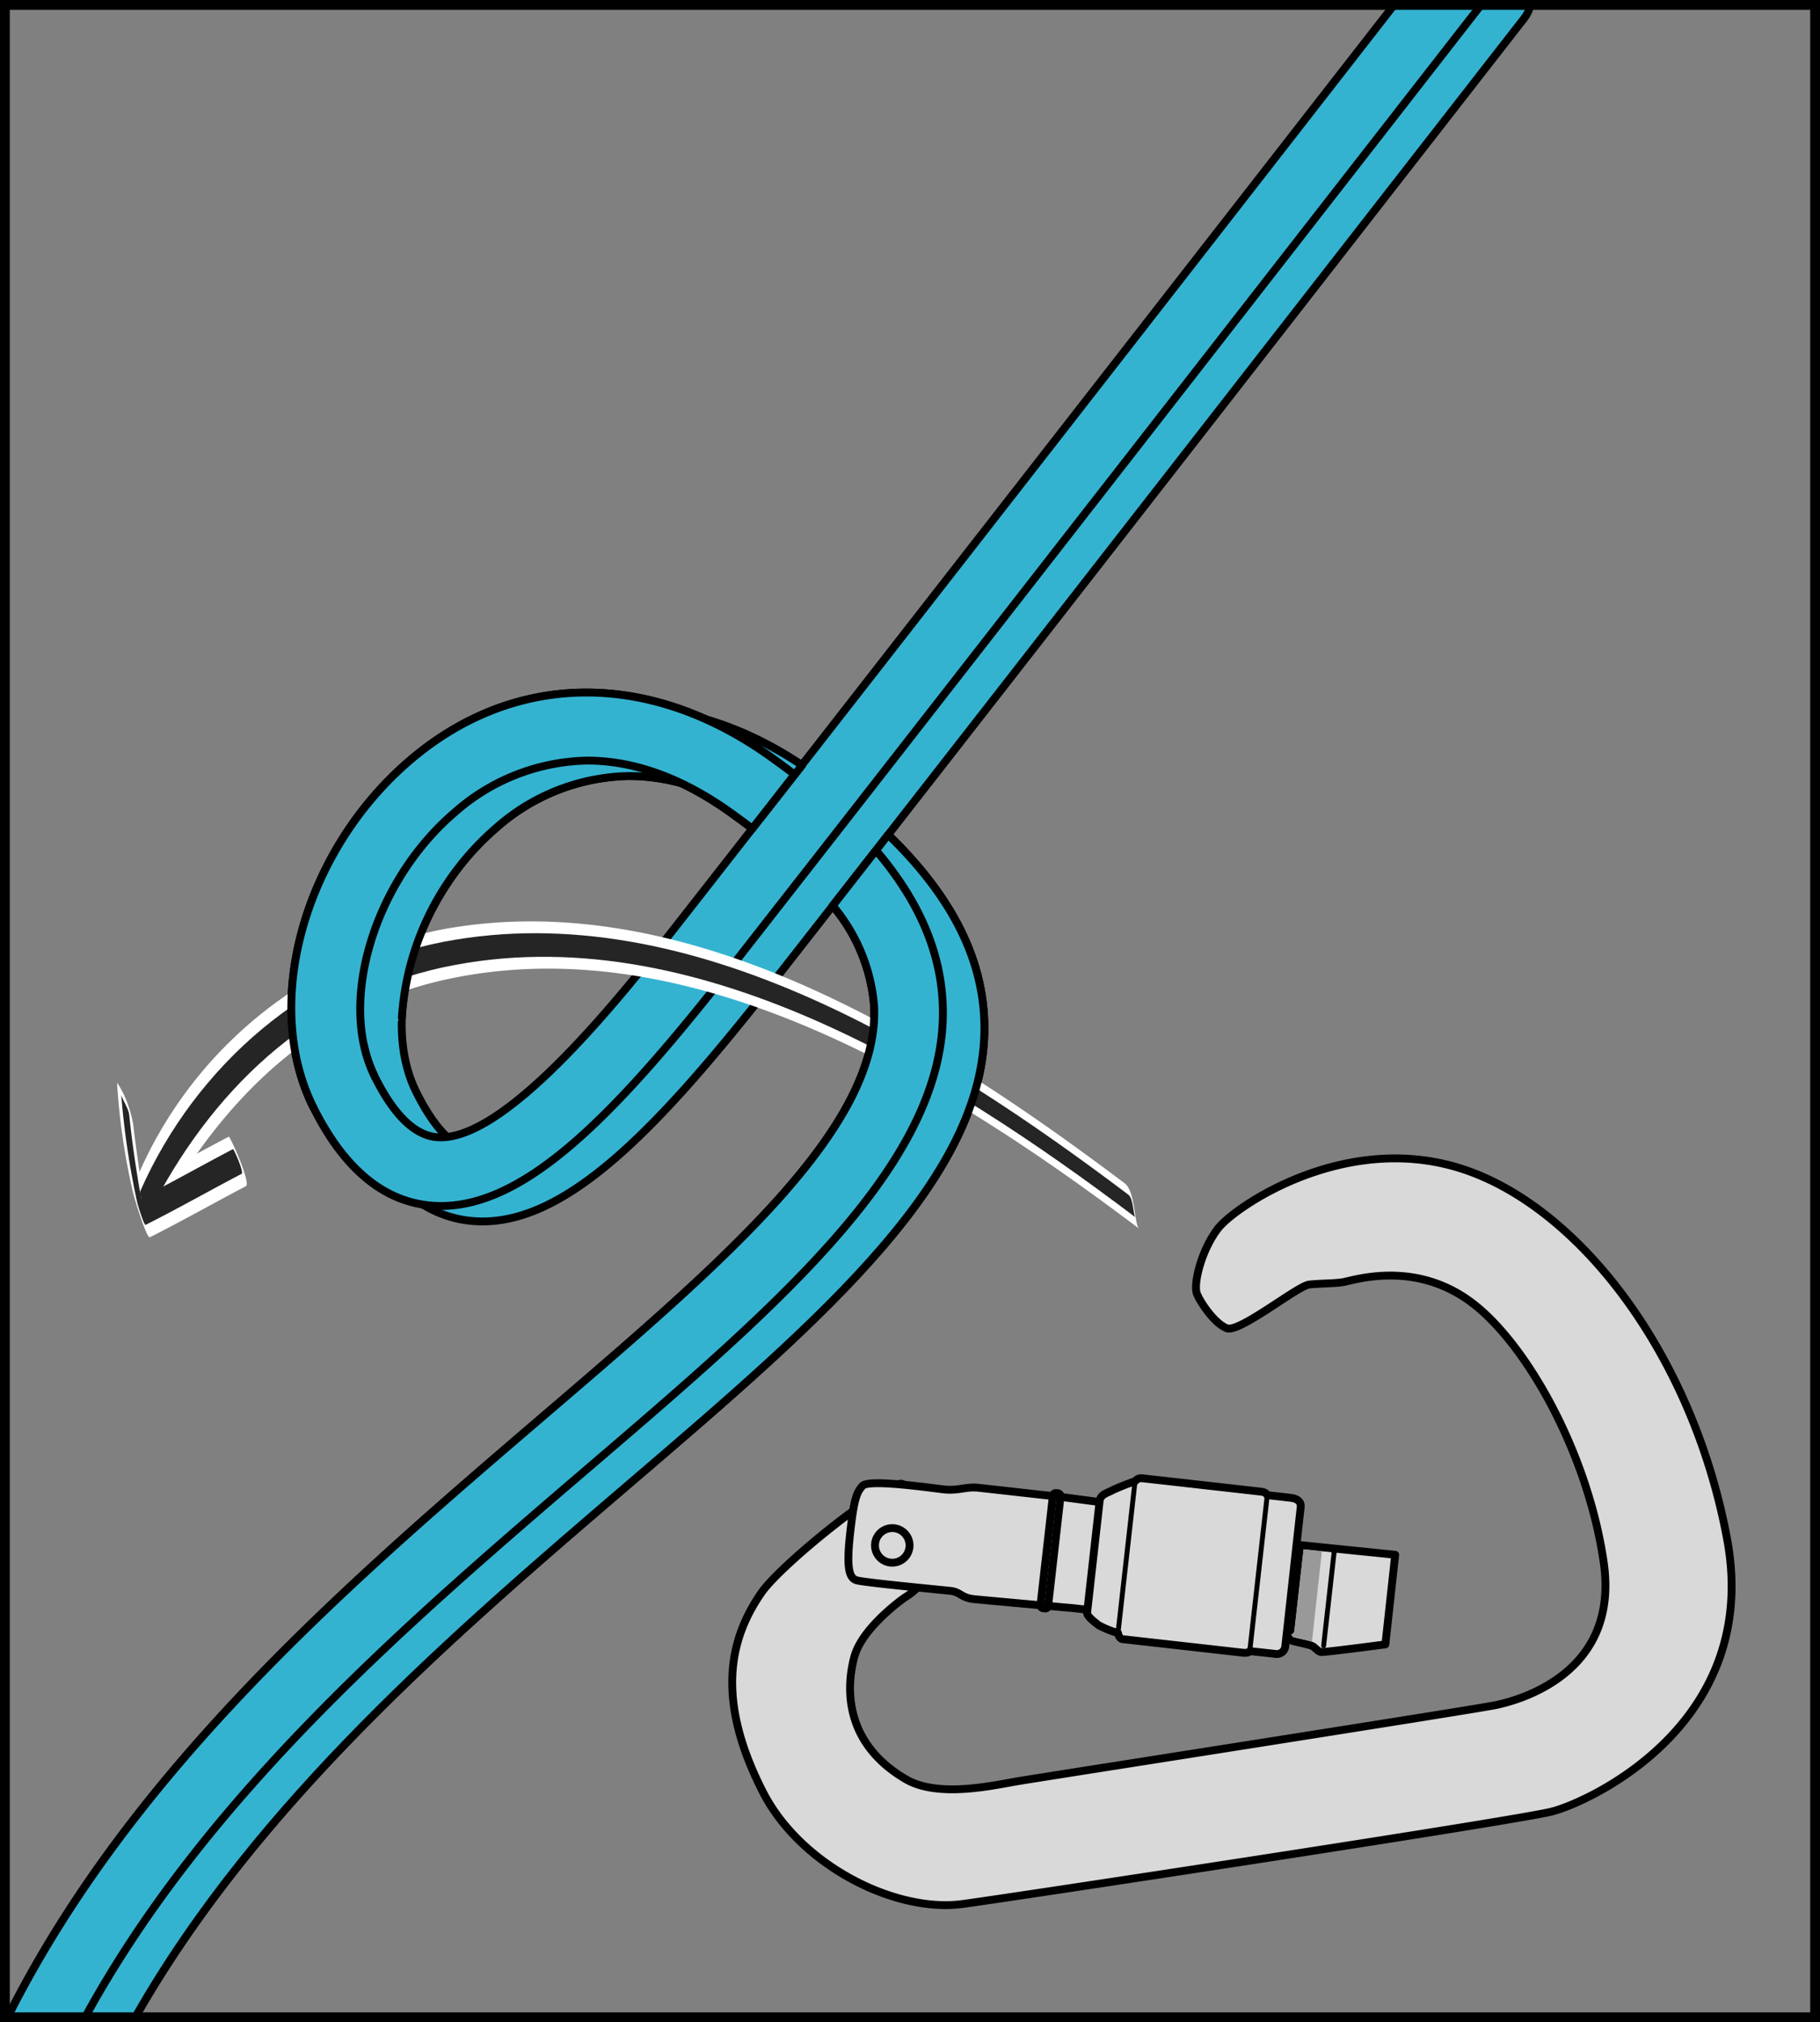 <svg xmlns="http://www.w3.org/2000/svg" xmlns:xlink="http://www.w3.org/1999/xlink" viewBox="0 0 185.603 206.186"><rect x="0" y="0" width="185.603" height="206.186" fill="#808080" stroke="none"/><defs><clipPath id="clip-path"><rect x="0.5" y="0.5" width="184.603" height="205.186" fill="none"/></clipPath></defs><title>ski-rappel-17</title><g id="Calque_2" data-name="Calque 2"><g id="Calque_1-2" data-name="Calque 1"><g clip-path="url(#clip-path)"><line x1="82.876" y1="158.416" x2="88.469" y2="164.993" fill="none" stroke="#000" stroke-linecap="round" stroke-linejoin="round" stroke-width="0.8"/><path d="M122.055,131.897c-.368-.983.444-4.423,2.162-6.642,1.717-2.212,12.919-9.918,24.822-6.095,11.91,3.819,23.552,18.818,27.084,37.736,3.54,18.913-14.146,26.854-17.828,27.805-3.683.957-57.298,9.093-60.298,9.457-6.848.827-16.4-3.997-20.207-11.464-4.866-9.532-3.346-15.674-.133-20.309,2.039-2.936,12.867-11.641,14.394-11.069,1.547.566,3.646,3.851,3.565,4.917a29.142,29.142,0,0,1-1.502,5.002,6.454,6.454,0,0,1-1.826,1.638c-.491.34-4.363,3.162-5.158,6.034-.786,2.876-1.241,8.736,5.279,12.525,3.283,1.904,8.909.609,11.268.203,2.36-.402,46.792-7.328,48.954-7.798,2.164-.473,12.56-3.146,10.916-14.52-1.644-11.379-8.167-22.872-13.926-26.84-5.757-3.985-11.754-1.872-12.695-1.741-.924.143-2.427.122-3.422.243-1.189.138-7.107,4.933-8.387,4.456C123.833,134.952,122.365,132.713,122.055,131.897Z" fill="#d9d9d9" stroke="#000" stroke-linecap="round" stroke-linejoin="round" stroke-width="0.8"/><path d="M141.28,167.666l1.002-9.138s-9.086-.924-10.07-1.031c-.991-.118-3.248-2.137-3.528-2.173-.287-.029-20.249-2.661-20.249-2.661s-.111-.018-.295-.03l.013-.05a.318.318,0,0,0-.268-.333l-.182-.012a.292.292,0,0,0-.327.263l-.008.04c-2.119-.233-6.69-.748-7.608-.846-1.191-.138-2.021.327-3.484.172-1.465-.166-7.675-1.076-8.314-.366-.658.703-.89,1.529-1.27,4.882-.371,3.357-.148,4.516.671,4.749.825.241,8.611.97,9.582,1.08.986.107,1.06.681,2.317.831.756.084,4.19.388,6.854.635a.296.296,0,0,0,.256.303l.19.022a.283.283,0,0,0,.325-.262h0c1.432.135,2.476.221,2.476.221s20.218,2.276,20.989,2.357c.77.09.809.256.966.482.145.217.146.406.511.515.367.115,1.797.386,2.035.537.246.14.534.534.858.59C135.047,168.493,141.28,167.666,141.28,167.666Z" fill="#d9d9d9" stroke="#000" stroke-linecap="round" stroke-linejoin="round" stroke-width="0.8"/><line x1="108.152" y1="152.583" x2="106.888" y2="163.741" fill="none" stroke="#000" stroke-linecap="round" stroke-linejoin="round" stroke-width="0.8"/><line x1="106.11" y1="163.655" x2="107.374" y2="152.5" fill="none" stroke="#000" stroke-linecap="round" stroke-linejoin="round" stroke-width="0.8"/><line x1="136.094" y1="157.905" x2="134.982" y2="167.811" fill="none" stroke="#000" stroke-linecap="round" stroke-linejoin="round" stroke-width="0.5"/><line x1="132.582" y1="157.576" x2="131.603" y2="166.252" fill="none" stroke="#000" stroke-linecap="round" stroke-linejoin="round" stroke-width="0.8"/><path d="M90.803,159.325a1.762,1.762,0,1,1,1.942-1.56A1.764,1.764,0,0,1,90.803,159.325Z" fill="none" stroke="#000" stroke-linecap="round" stroke-linejoin="round" stroke-width="0.8"/><path d="M132.643,153.677c.069-.645-.468-.896-1.038-.957-.555-.067-2.369-.27-2.369-.27s-.081-.298-.639-.356c-.559-.066-11.625-1.314-12.125-1.366a.798.798,0,0,0-.721.307,22.302,22.302,0,0,0-2.205.866c-.745.382-1.334.487-1.412,1.187-.076.711-1.228,10.95-1.27,11.336-.04.382.836,1.022,1.194,1.298a10.146,10.146,0,0,0,1.955.789s.079.579.494.625c.423.047,11.481,1.288,12.187,1.374.701.078.755-.16.755-.16s2.323.252,2.627.289a.871.871,0,0,0,.999-.798C131.155,167.118,132.643,153.677,132.643,153.677Z" fill="#d9d9d9" stroke="#000" stroke-linecap="round" stroke-linejoin="round" stroke-width="0.8"/><line x1="129.236" y1="152.451" x2="127.449" y2="168.35" fill="none" stroke="#000" stroke-linecap="round" stroke-linejoin="round" stroke-width="0.5"/><line x1="115.751" y1="151.035" x2="114.013" y2="166.511" fill="none" stroke="#000" stroke-linecap="round" stroke-linejoin="round" stroke-width="0.5"/><path d="M5.815,205.689l.083-.159c12.901-24.59,34.63-43.199,53.873-59.679,18.334-15.701,34.168-29.262,33.605-41.669-.203-4.479-2.55-8.947-7.129-13.524-3.104,3.974-5.687,7.277-7.535,9.636-12.243,15.62-21.657,25.114-30.73,24.184-4.775-.489-8.75-3.866-11.812-10.036-5.258-10.596-.921-26.12,9.875-35.344,10.594-9.051,24.294-9.22,36.646-.447q1.334.948,2.566,1.896c19.736-25.291,52.754-67.697,62.105-79.708L147.627.5l8.446.001s-.069.272-.116.405a3.496,3.496,0,0,1-.538.981c-.507.65-41.85,53.759-64.842,83.224,6.278,6.074,9.498,12.263,9.792,18.754.718,15.819-16.318,30.409-36.044,47.304-17.88,15.313-37.962,32.512-50.445,54.362l-.088.154ZM64.136,79.127a20.953,20.953,0,0,0-13.543,5.293C42.406,91.414,38.673,103.737,42.441,111.33c1.923,3.875,4.027,5.956,6.254,6.184,7.058.746,19.286-14.876,24.507-21.538,1.891-2.412,4.55-5.813,7.75-9.911q-1.107-.85-2.313-1.707C73.211,80.503,68.332,79.127,64.136,79.127Z" fill="#34b3d1" stroke="#000" stroke-linecap="round" stroke-linejoin="round" stroke-width="0.8"/><path d="M90.576,85.111c-2.079,2.664-5.655,7.244-5.655,7.244l.433-.555c.196-.251,3.978-5.095,3.978-5.095l.022.027c4.302,5.051,6.538,10.201,6.781,15.558.718,15.819-16.318,30.409-36.044,47.304-18.305,15.677-38.918,33.33-51.322,55.928l-.089.163H.778l.075-.148c12.787-25.377,35.033-44.429,54.686-61.261,18.334-15.701,34.168-29.262,33.604-41.669a18.068,18.068,0,0,0-4.222-10.253m-2.908-3.272c-3.104,3.974-5.687,7.277-7.535,9.636-12.242,15.62-21.65,25.114-30.73,24.184-4.775-.489-8.75-3.865-11.812-10.036-5.258-10.596-.92-26.12,9.875-35.344,10.596-9.052,24.295-9.219,36.646-.447q1.334.948,2.566,1.896C99.979,54.683,131.183,14.609,141.909.832L142.168.5,151.039.5l-.227.292C146.599,6.203,108.189,55.542,86.343,83.537,85.19,85.014,82.014,89.083,82.014,89.083ZM59.903,77.552a20.955,20.955,0,0,0-13.543,5.293c-8.187,6.994-11.92,19.317-8.152,26.91,1.923,3.875,4.027,5.956,6.254,6.184,7.038.746,19.286-14.876,24.507-21.538,1.891-2.412,4.55-5.813,7.75-9.911q-1.107-.85-2.313-1.707C68.977,78.928,64.099,77.552,59.903,77.552Z" fill="#34b3d1" stroke="#000" stroke-linecap="round" stroke-linejoin="round" stroke-width="0.8"/><path d="M76.719,84.49s2.702-3.461,4.306-5.518" fill="#34b3d1" stroke="#000" stroke-linecap="round" stroke-linejoin="round" stroke-width="0.8"/><path d="M114.711,120.665C95.553,106.229,70.138,89.997,44.858,94.811a42.994,42.994,0,0,0-30.951,25.42c-.506,1.22,2.011,4.095,1.646,4.779,6.562-12.296,16.017-22.172,30.151-25.187,25.367-5.412,51.249,10.974,70.451,25.443-.47-.354-.38-3.8-1.444-4.602Z" fill="#fff"/><path d="M11.94,110.456a67.488,67.488,0,0,0,1.601,11.031c.084.441,1.403,4.838,1.748,4.664,3.299-1.658,6.506-3.488,9.779-5.197.567-.296-1.609-5.121-1.74-5.053-3.273,1.709-6.479,3.539-9.779,5.197l1.748,4.664c-.706-3.686-1.267-7.396-1.717-11.121a12.24,12.24,0,0,0-.904-2.934c-.092-.229-.741-1.445-.737-1.251Z" fill="#fff"/><path d="M115.072,121.815C95.929,107.391,70.531,91.198,45.275,96.022c-13.846,2.645-25.312,12.614-30.957,25.404-.276.626,1.009,2.017.823,2.39,6.198-12.381,16.238-22.245,30.145-25.204,25.392-5.402,51.291,11.024,70.508,25.505-.235-.177-.19-1.9-.722-2.301Z" fill="#252525"/><path d="M12.357,111.566a82.006,82.006,0,0,0,1.624,10.99c.042.22.701,2.419.874,2.332,3.299-1.658,6.506-3.488,9.779-5.197.284-.148-.804-2.56-.87-2.526-3.273,1.709-6.479,3.539-9.779,5.197l.874,2.332c-.699-3.65-1.308-7.337-1.682-11.035-.066-.652-.8-1.709-.821-2.092Z" fill="#252525"/><path d="M90.576,85.111c6.278,6.074,9.498,12.263,9.792,18.754.718,15.819-16.318,30.409-36.044,47.304-17.88,15.313-37.962,32.512-50.445,54.362l-.088.154-.202 0-7.774.003.083-.159c12.901-24.59,34.63-43.199,53.873-59.679,18.334-15.701,34.168-29.262,33.605-41.669-.203-4.479-2.55-8.947-7.129-13.524Z" fill="#34b3d1" stroke="#000" stroke-linecap="round" stroke-linejoin="round" stroke-width="0.8"/><path d="M89.333,86.705l.022.027c4.302,5.051,6.538,10.201,6.781,15.558.718,15.819-16.318,30.409-36.044,47.304-18.279,15.655-38.861,33.281-51.27,55.834-.047.086-.141.258-.141.258H.778s.095-.188.142-.282c12.797-25.31,35-44.325,54.619-61.127,18.334-15.701,34.168-29.262,33.604-41.669a18.068,18.068,0,0,0-4.222-10.253Z" fill="#34b3d1" stroke="#000" stroke-linecap="round" stroke-linejoin="round" stroke-width="0.8"/><path d="M34.347,108.896c-1.843-9.96,2.668-22.084,11.699-29.799,10.339-8.833,23.637-9.206,35.753-1.065l-4.345,5.516c-4.955-3.24-9.43-4.422-13.318-4.422a20.953,20.953,0,0,0-13.543,5.293,27.959,27.959,0,0,0-9.613,19.375" fill="#34b3d1" stroke="#000" stroke-linecap="round" stroke-linejoin="round" stroke-width="0.8"/><path d="M31.937,112.867c-5.258-10.596-.92-26.12,9.875-35.344,10.596-9.052,24.295-9.219,36.646-.447q1.334.948,2.566,1.896l-4.306,5.518q-1.107-.85-2.313-1.707c-5.429-3.854-10.308-5.23-14.503-5.23a20.955,20.955,0,0,0-13.543,5.293c-8.187,6.994-11.92,19.317-8.152,26.91" fill="#34b3d1" stroke="#000" stroke-linecap="round" stroke-linejoin="round" stroke-width="0.8"/></g><polygon points="185.103 205.686 13.791 205.686 13.59 205.686 0.5 205.686 0.5 0.5 185.103 0.5 185.103 205.686" fill="none" stroke="#000" stroke-miterlimit="10"/><path d="M134.803,158.171l-1.008,9.21s-.475-.141-.858-.215-.895-.202-.998-.235a.271.271,0,0,1-.128-.066.741.741,0,0,0-.136-.223.362.362,0,0,0,.241-.145.674.674,0,0,0,.101-.354l.921-8.172Z" fill="#999"/></g></g></svg>
